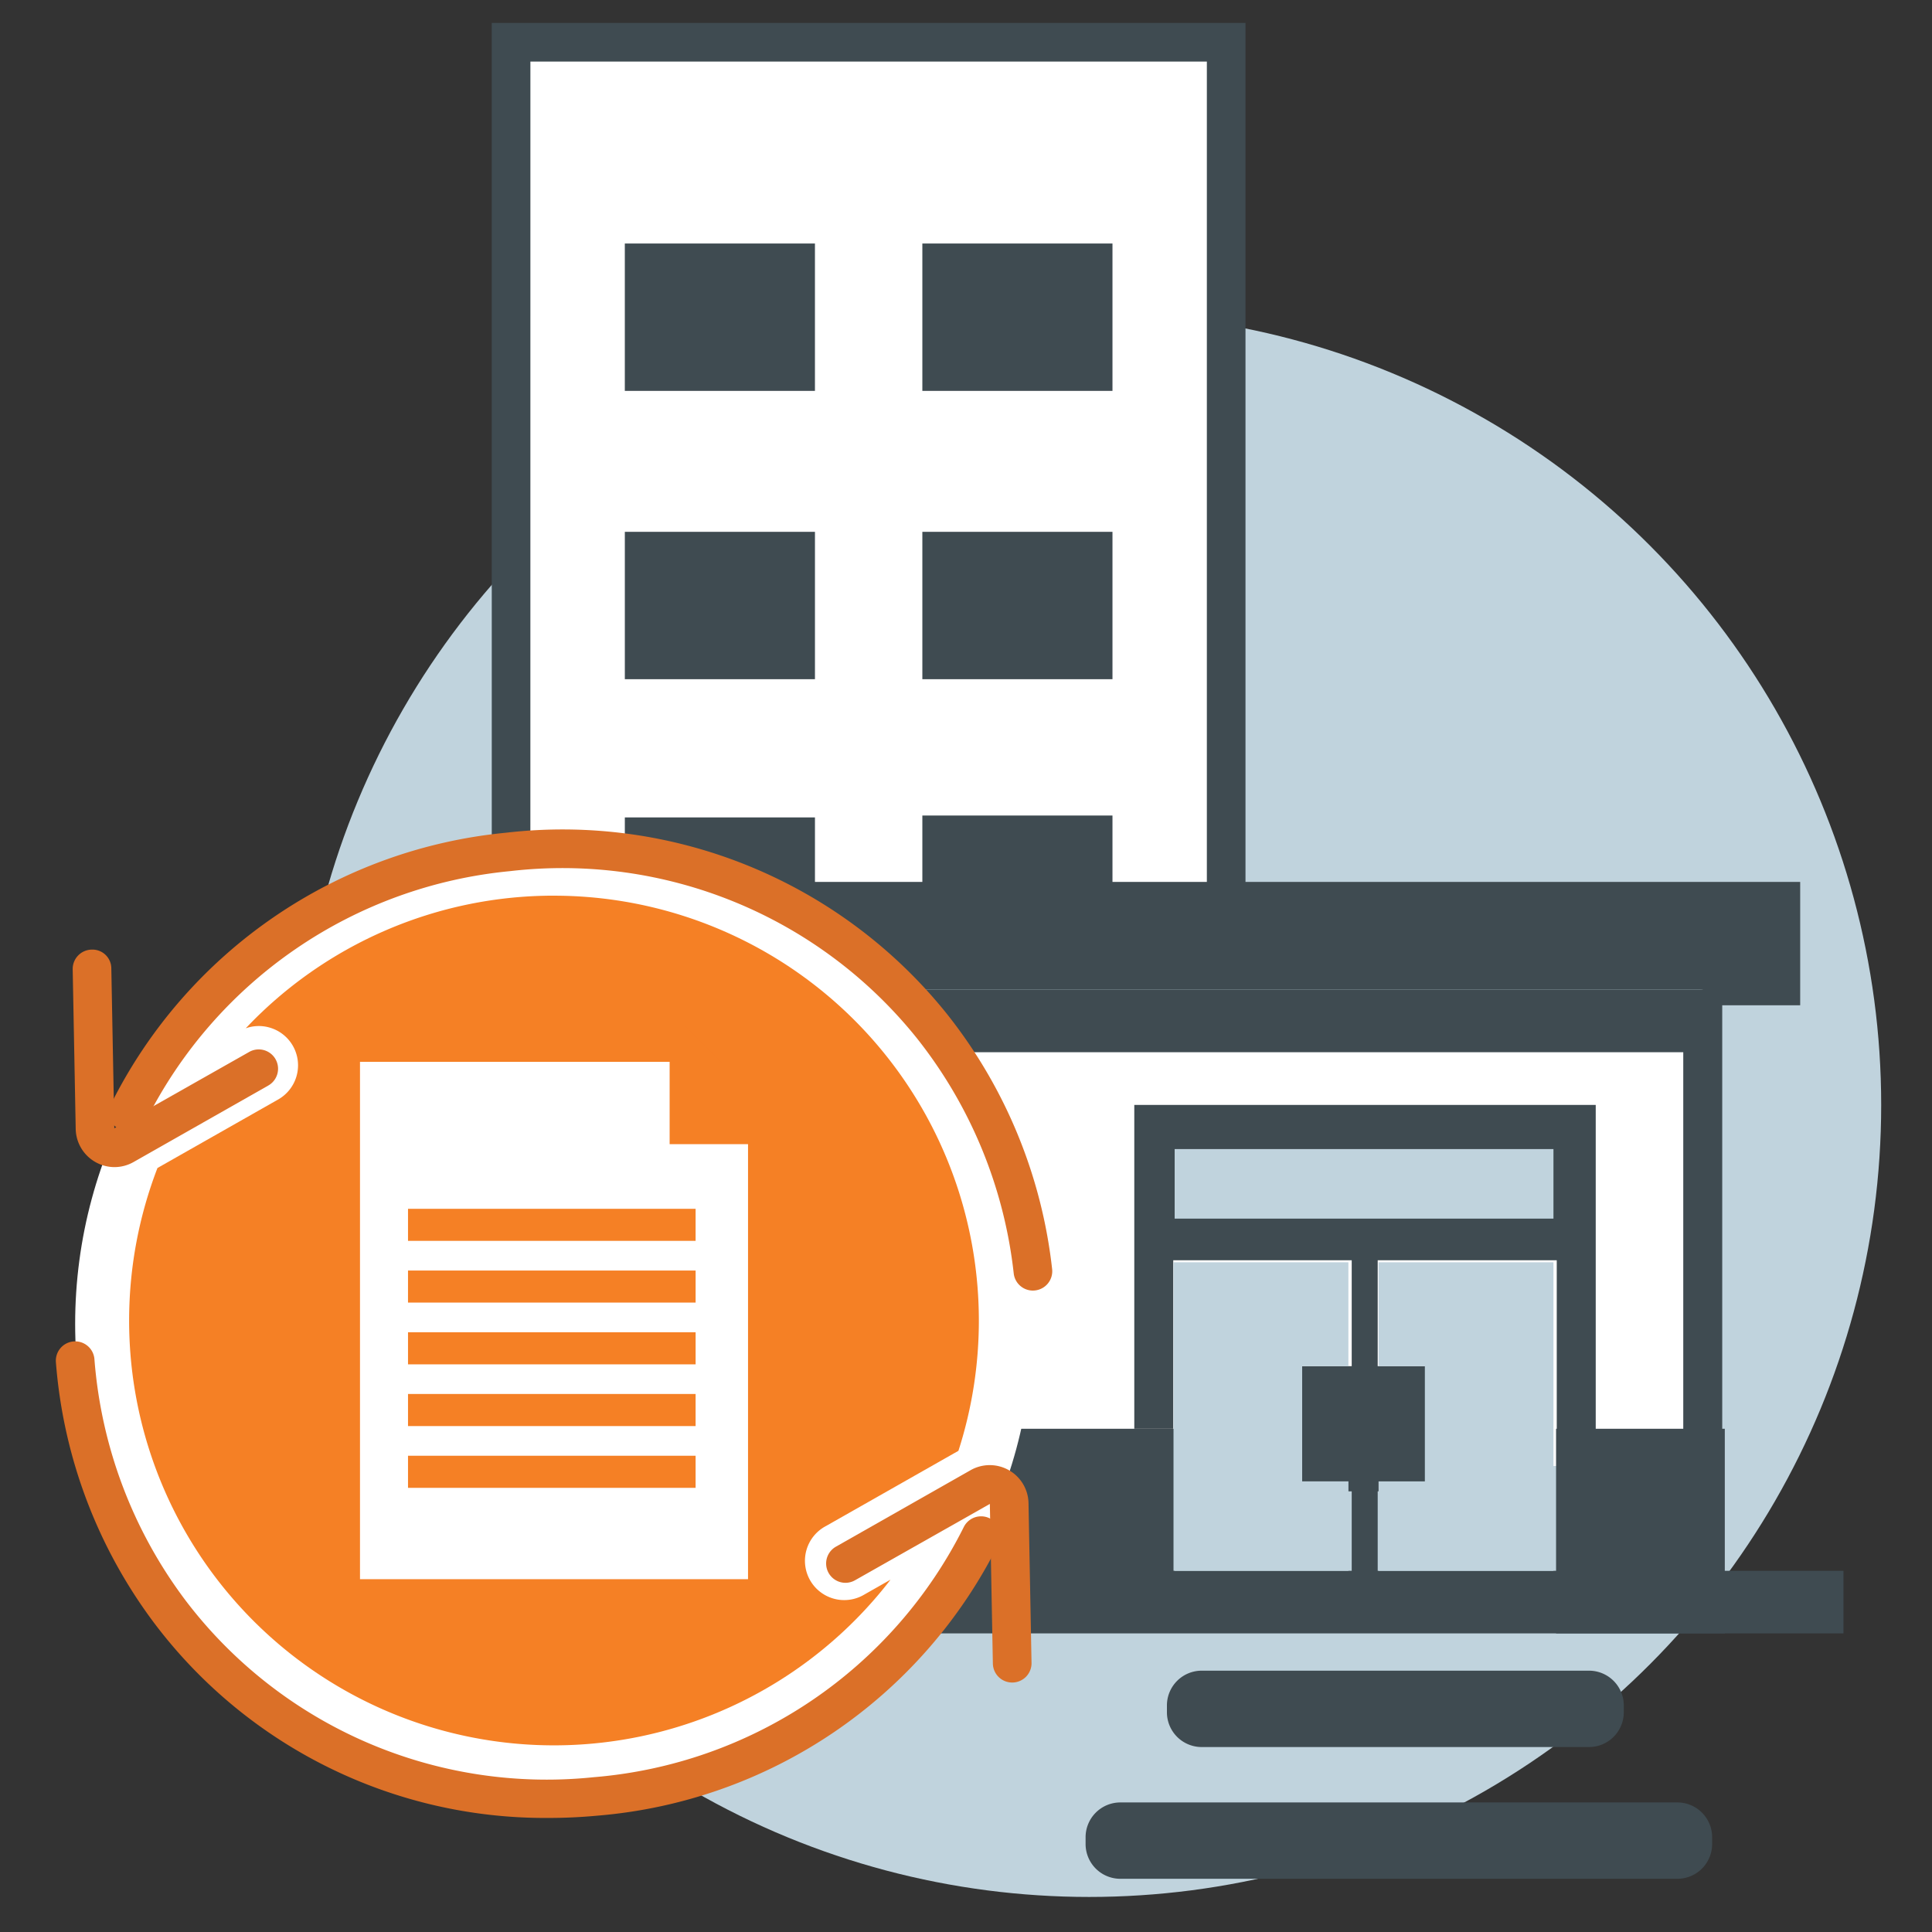 <svg id="Layer_1" data-name="Layer 1" xmlns="http://www.w3.org/2000/svg" viewBox="0 0 150 150"><rect x="0" y="0" width="150" height="150" fill="#333333" stroke="none"/><defs><style>.cls-1{fill:#c0d3dd;}.cls-2{fill:#fff;}.cls-3{fill:#3f4b51;}.cls-4{fill:#f58025;}.cls-5{fill:#db7028;}</style></defs><circle class="cls-1" cx="84.562" cy="85.786" r="61.493"/><path class="cls-2" d="M39.68,3.279H95.2v108.5H39.68Z"/><path class="cls-3" d="M96.7,113.28H38.18V1.779H96.7Zm-55.524-3H93.7V4.779H41.18Z"/><path class="cls-3" d="M48.511,18.906H63.272V30.348H48.511Z"/><path class="cls-3" d="M71.611,18.906H86.372V30.348H71.611Z"/><path class="cls-3" d="M71.611,41.291H86.372V52.733H71.611Z"/><path class="cls-3" d="M48.512,41.291H63.273V52.733H48.512Z"/><path class="cls-3" d="M48.512,63.464H63.273V74.906H48.512Z"/><path class="cls-3" d="M71.611,63.317H86.372V74.759H71.611Z"/><rect class="cls-3" x="57.173" y="68.472" width="82.593" height="9.578"/><path class="cls-1" d="M30.06,75.342H44.82V87.3H30.06Z"/><path class="cls-1" d="M45.82,88.3H29.059V74.342H45.82Zm-14.761-2H43.82v-9.96H31.059Z"/><path class="cls-2" d="M53.939,79.264H132.2v34.555H53.939Z"/><path class="cls-1" d="M53.831,76.834H132.2l-1.007,2.43H54.669Z"/><path class="cls-3" d="M133.714,76.644v49.831h-3.026V77.024"/><path class="cls-3" d="M52.318,76.037h3.026v50.439H52.318Z"/><path class="cls-3" d="M53.831,76.834H132.2v4.86H53.831Z"/><path class="cls-3" d="M53.831,110.929H91.2v15.546H53.831Z"/><path class="cls-3" d="M120.813,110.929h13.1v15.887h-13.1Z"/><path class="cls-3" d="M44.068,121.957h99.058v4.859H44.068Z"/><path class="cls-3" d="M123.892,113.819h-3.026V88.811H91.091v22.118H88.066V85.786h35.826Z"/><path class="cls-3" d="M89.578,93.454h32.8v4.392h-32.8Z"/><path class="cls-3" d="M104.947,95.651h2.017v27.885h-2.017Z"/><path class="cls-3" d="M101.1,106.07h9.718v9.718H101.1Z"/><path class="cls-1" d="M104.689,106.07H101.1v8.944h3.593v6.943H91.111V98.005h13.578Z"/><path class="cls-1" d="M107.032,98.005H120.61v23.952H107.032v-6.943h3.594V106.07h-3.594Z"/><path class="cls-3" d="M89.578,87.3h32.8v7.312h-32.8Z"/><path class="cls-1" d="M91.2,89.214H120.61v5.4H91.2Z"/><circle class="cls-2" cx="43.014" cy="102.785" r="37.179"/><path class="cls-4" d="M43.014,69.539a32.883,32.883,0,0,0-23.936,10.3,3,3,0,0,1,1.825-.067,3.05,3.05,0,0,1,.693,5.592l-9.371,5.32a32.981,32.981,0,0,0,56.916,31.961l-1.994,1.132a3.05,3.05,0,1,1-3.012-5.3l10.277-5.836a32.992,32.992,0,0,0-31.4-43.1Z"/><polygon class="cls-2" points="52.852 80.485 25.832 80.485 25.832 124.725 59.852 124.725 60.33 87.978 52.852 80.485"/><path class="cls-4" d="M31.678,110.721H54.006V108.23H31.678Zm0,4.793H54.006v-2.491H31.678Zm0-19.172H54.006v-2.49H31.678Zm0,9.586H54.007v-2.49H31.678ZM53.184,79.7H25.211v45.647H60.816V87.333Zm4.893,42.908H27.95V82.44H51.99v6.39h6.087Zm-26.4-21.474H54.007v-2.49H31.678Z"/><path class="cls-5" d="M80.194,100.2a1.5,1.5,0,0,1-1.489-1.334A35.7,35.7,0,0,0,71.2,80.624,35.251,35.251,0,0,0,39.6,67.635,35.391,35.391,0,0,0,11.321,87.029a1.5,1.5,0,0,1-2.69-1.33A38.38,38.38,0,0,1,39.286,64.652,38.233,38.233,0,0,1,73.55,78.76a38.71,38.71,0,0,1,8.137,19.772,1.5,1.5,0,0,1-1.324,1.657A1.609,1.609,0,0,1,80.194,100.2Z"/><path class="cls-5" d="M8.888,90.614a3.019,3.019,0,0,1-3.01-2.958l-.234-12.4a1.5,1.5,0,0,1,1.472-1.528A1.464,1.464,0,0,1,8.643,75.2l.234,12.4,10.471-5.928a1.5,1.5,0,1,1,1.481,2.609L10.375,90.217A3.008,3.008,0,0,1,8.888,90.614Z"/><path class="cls-5" d="M42.594,141.144A37.983,37.983,0,0,1,12,126.049a38.7,38.7,0,0,1-7.66-20.289,1.5,1.5,0,0,1,2.992-.232,35.694,35.694,0,0,0,7.066,18.718,35.214,35.214,0,0,0,31.7,13.735,35.334,35.334,0,0,0,28.733-19.428,1.5,1.5,0,0,1,2.689,1.33,38.312,38.312,0,0,1-31.144,21.085Q44.472,141.145,42.594,141.144Z"/><path class="cls-5" d="M78.586,130.631a1.5,1.5,0,0,1-1.5-1.472l-.234-12.395-10.471,5.929a1.5,1.5,0,1,1-1.481-2.609l10.454-5.938a3.011,3.011,0,0,1,4.5,2.562l.234,12.394a1.5,1.5,0,0,1-1.471,1.529Z"/><path class="cls-3" d="M93.3,129.711h30.07a2.7,2.7,0,0,1,2.7,2.7v.529a2.7,2.7,0,0,1-2.7,2.7H93.3a2.7,2.7,0,0,1-2.7-2.7v-.529A2.7,2.7,0,0,1,93.3,129.711Z"/><path class="cls-3" d="M86.984,139.941H130.23a2.7,2.7,0,0,1,2.7,2.7v.528a2.7,2.7,0,0,1-2.7,2.7H86.985a2.7,2.7,0,0,1-2.7-2.7v-.529A2.7,2.7,0,0,1,86.984,139.941Z"/></svg>